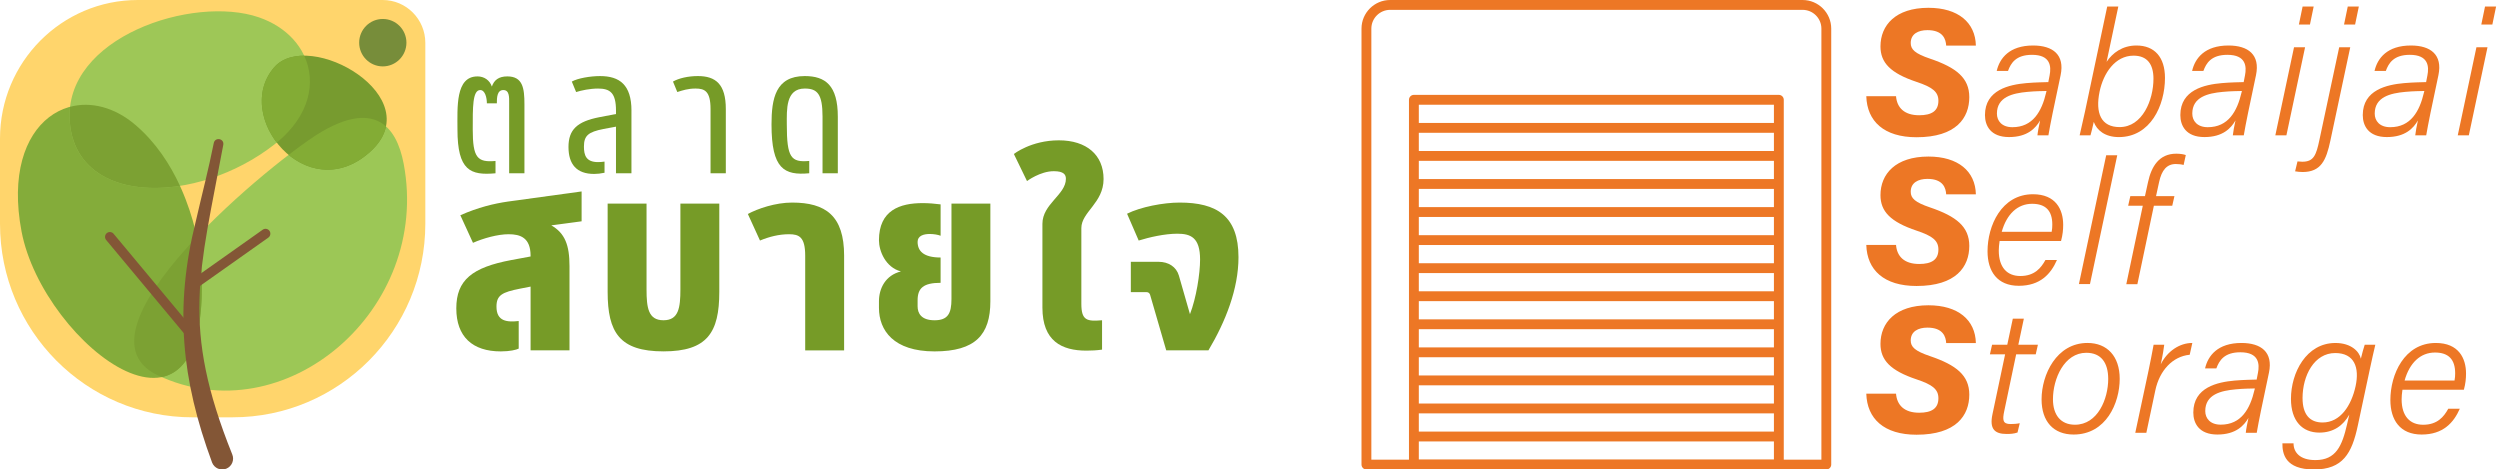 <svg width="213" height="40" viewBox="0 0 213 40" fill="none" xmlns="http://www.w3.org/2000/svg">
<path fill-rule="evenodd" clip-rule="evenodd" d="M19.835 35.556H16.405C7.345 35.556 0 28.17 0 19.06V11.812C0 5.288 5.259 0 11.745 0H32.604C34.612 0 36.238 1.637 36.238 3.654V19.059C36.238 28.169 28.894 35.554 19.834 35.554L19.835 35.556Z" fill="#FFD56C"/>
<path fill-rule="evenodd" clip-rule="evenodd" d="M13.438 31.973C24.25 37.077 36.734 26.405 34.397 13.968C33.752 10.539 31.756 8.709 27.453 11.194C23.642 13.394 5.456 28.205 13.438 31.973Z" fill="#9CC756"/>
<path fill-rule="evenodd" clip-rule="evenodd" d="M17.085 22.012C17.085 22.012 16.425 14.816 11.541 10.647C6.659 6.476 0.005 10.053 1.835 19.718C3.667 29.382 18.613 41.007 17.085 22.012Z" fill="#84AC3A"/>
<path fill-rule="evenodd" clip-rule="evenodd" d="M5.946 10.386C6.516 17.575 16.724 17.497 23.381 12.307C28.21 8.542 26.879 3.139 22.055 1.476C16.463 -0.451 5.375 3.167 5.946 10.386Z" fill="#9EC757"/>
<path fill-rule="evenodd" clip-rule="evenodd" d="M23.355 5.742C19.753 9.909 26.113 17.712 31.475 12.989C36.772 8.324 26.293 2.341 23.355 5.742Z" fill="#779B2F"/>
<path fill-rule="evenodd" clip-rule="evenodd" d="M27.453 11.194C26.826 11.555 25.812 12.257 24.589 13.195C26.409 14.696 29.045 15.13 31.476 12.989C32.296 12.268 32.736 11.515 32.889 10.771C31.76 9.764 30.016 9.713 27.454 11.194" fill="#83AC35"/>
<path fill-rule="evenodd" clip-rule="evenodd" d="M23.579 12.148C26.384 9.854 26.968 6.994 25.915 4.741C24.877 4.741 23.957 5.043 23.355 5.742C21.721 7.631 22.137 10.27 23.579 12.148Z" fill="#83AC35"/>
<path fill-rule="evenodd" clip-rule="evenodd" d="M15.335 15.839C14.506 14.033 13.296 12.144 11.541 10.647C9.754 9.119 7.729 8.631 5.97 9.1C5.921 9.514 5.912 9.944 5.947 10.386C6.31 14.957 10.57 16.591 15.336 15.839" fill="#7CA133"/>
<path fill-rule="evenodd" clip-rule="evenodd" d="M16.776 20.182C12.334 24.867 9.203 29.974 13.438 31.973C13.551 32.026 13.666 32.078 13.783 32.129C16.084 31.661 17.63 28.781 17.086 22.012C17.086 22.012 17.02 21.295 16.777 20.182" fill="#7CA133"/>
<path d="M19.027 12.324C16.998 23.252 15.386 27.761 19.786 38.71C19.988 39.189 19.758 39.742 19.276 39.934C18.801 40.123 18.262 39.892 18.072 39.415C15.457 32.336 14.844 26.19 16.686 18.835C17.197 16.598 17.776 14.401 18.215 12.179C18.326 11.668 19.098 11.784 19.027 12.324Z" fill="#835636"/>
<path d="M16.463 24.677C16.334 24.677 16.207 24.616 16.126 24.502C15.994 24.316 16.038 24.058 16.225 23.926L22.385 19.57C22.57 19.438 22.828 19.483 22.96 19.67C23.091 19.857 23.047 20.114 22.86 20.246L16.701 24.602C16.629 24.653 16.545 24.677 16.463 24.677Z" fill="#835636"/>
<path d="M16.165 28.759C16.047 28.759 15.93 28.709 15.849 28.61L9.044 20.446C8.898 20.271 8.922 20.011 9.097 19.864C9.271 19.718 9.531 19.742 9.678 19.917L16.483 28.081C16.629 28.256 16.605 28.517 16.43 28.663C16.353 28.728 16.259 28.759 16.166 28.759H16.165Z" fill="#835636"/>
<path d="M32.614 5.657C33.726 5.657 34.628 4.752 34.628 3.636C34.628 2.521 33.726 1.616 32.614 1.616C31.503 1.616 30.601 2.521 30.601 3.636C30.601 4.752 31.503 5.657 32.614 5.657Z" fill="#778D3A"/>
<path d="M49.553 16.311V18.855L46.971 19.2C48.133 19.868 48.521 20.882 48.521 22.671V29.851H45.206V24.418L44.324 24.591C42.774 24.893 42.3 25.151 42.3 26.122C42.3 27.394 43.205 27.459 44.194 27.351V29.701C43.979 29.809 43.441 29.939 42.666 29.939C40.254 29.939 38.877 28.688 38.877 26.273C38.877 23.858 40.233 22.78 43.569 22.155L45.205 21.852V21.788C45.205 20.257 44.344 19.956 43.333 19.956C42.407 19.956 41.18 20.3 40.298 20.689L39.221 18.338C40.728 17.67 42.084 17.346 43.267 17.174L49.552 16.311H49.553Z" fill="#769B27"/>
<path d="M57.97 24.655V17.346H61.284V24.87C61.284 28.32 60.272 29.937 56.528 29.937C52.783 29.937 51.771 28.32 51.771 24.87V17.346H55.085V24.655C55.085 26.23 55.236 27.286 56.528 27.286C57.819 27.286 57.97 26.229 57.97 24.655Z" fill="#769B27"/>
<path d="M71.918 21.788V29.852H68.603V21.788C68.603 20.192 68.087 19.956 67.226 19.956C66.364 19.956 65.525 20.172 64.751 20.494L63.717 18.23C64.557 17.778 66.064 17.259 67.484 17.259C70.347 17.259 71.919 18.38 71.919 21.788H71.918Z" fill="#769B27"/>
<path d="M81.065 25.475V17.347H84.379V25.669C84.379 28.516 83.109 29.939 79.622 29.939C76.135 29.939 74.887 28.15 74.887 26.23V25.669C74.887 24.57 75.447 23.448 76.76 23.126C75.447 22.781 74.887 21.38 74.887 20.474C74.887 17.909 76.673 17.305 78.611 17.305C79.106 17.305 79.644 17.348 80.14 17.413V20.086C79.924 20 79.559 19.935 79.214 19.935C78.698 19.935 78.18 20.086 78.18 20.603C78.18 21.38 78.675 21.94 80.139 21.94V24.096C78.675 24.096 78.18 24.549 78.18 25.584V26.101C78.18 26.683 78.482 27.287 79.622 27.287C80.763 27.287 81.065 26.705 81.065 25.476V25.475Z" fill="#769B27"/>
<path d="M93.894 29.788C93.442 29.852 92.99 29.874 92.559 29.874C90.45 29.874 88.814 29.054 88.814 26.208V19.071C88.814 17.367 90.815 16.592 90.815 15.233C90.815 14.888 90.643 14.586 89.783 14.586C88.621 14.586 87.501 15.427 87.501 15.427L86.382 13.12C86.382 13.12 87.846 11.956 90.214 11.956C92.582 11.956 94.024 13.206 94.024 15.254C94.024 17.302 92.131 18.057 92.131 19.437V25.884C92.131 27.307 92.604 27.394 93.895 27.286V29.786L93.894 29.788Z" fill="#769B27"/>
<path d="M96.347 24.893V22.306H98.715C99.555 22.306 100.222 22.737 100.438 23.47L101.385 26.768C101.923 25.389 102.247 23.319 102.247 22.112C102.247 20.236 101.45 19.912 100.31 19.912C99.234 19.912 97.92 20.213 97.017 20.494L96.026 18.209C97.188 17.627 99.126 17.259 100.504 17.259C103.668 17.259 105.519 18.402 105.519 21.916C105.519 24.611 104.422 27.392 102.958 29.851H99.363L97.986 25.108C97.943 24.978 97.835 24.892 97.706 24.892H96.35L96.347 24.893Z" fill="#769B27"/>
<path d="M40.676 6.509C41.257 6.509 41.723 6.836 41.907 7.375C42.092 6.836 42.474 6.509 43.224 6.509C44.54 6.509 44.682 7.516 44.682 8.878V14.762H43.38V8.778C43.38 8.325 43.422 7.672 42.884 7.672C42.346 7.672 42.331 8.325 42.331 8.806H41.482C41.482 8.324 41.327 7.672 40.916 7.672C40.251 7.672 40.278 9.19 40.278 11.033C40.278 13.429 40.66 13.855 42.218 13.714V14.764C40.081 14.961 38.976 14.537 38.976 11.034C38.976 9.162 38.792 6.511 40.675 6.511L40.676 6.509Z" fill="#769B27"/>
<path d="M53.799 9.43V14.761H52.482V10.791L51.421 10.989C50.119 11.244 49.751 11.556 49.751 12.492C49.751 13.23 49.936 13.811 50.954 13.811C51.124 13.811 51.307 13.796 51.506 13.769V14.719C51.18 14.79 50.883 14.819 50.615 14.819C49.128 14.819 48.435 13.997 48.435 12.522C48.435 11.047 49.17 10.353 51.068 9.984L52.483 9.714V9.431C52.483 7.913 51.987 7.545 50.955 7.545C50.276 7.545 49.525 7.701 49.086 7.843L48.718 6.95C49.214 6.667 50.29 6.482 51.125 6.482C52.782 6.482 53.801 7.22 53.801 9.431L53.799 9.43Z" fill="#769B27"/>
<path d="M61.84 9.288V14.762H60.538V9.288C60.538 7.771 60.042 7.544 59.263 7.544C58.612 7.544 58.145 7.7 57.706 7.841L57.338 6.949C57.834 6.665 58.626 6.481 59.462 6.481C60.978 6.481 61.84 7.175 61.84 9.288Z" fill="#769B27"/>
<path d="M68.565 6.481C70.32 6.481 71.382 7.275 71.382 9.94V14.761H70.08V9.94C70.08 8.012 69.642 7.544 68.565 7.544C66.923 7.544 67.036 9.359 67.036 10.607C67.036 13.429 67.39 13.854 68.947 13.712V14.762C66.81 14.96 65.733 14.394 65.733 10.607C65.733 8.409 66.073 6.481 68.565 6.481Z" fill="#769B27"/>
<path d="M161.542 8.197C161.618 9.165 162.236 9.819 163.514 9.819C164.572 9.819 165.152 9.459 165.152 8.585C165.152 7.814 164.631 7.423 163.296 6.979C161.059 6.233 160.216 5.335 160.216 3.954C160.216 2.156 161.499 0.665 164.304 0.665C166.831 0.665 168.301 1.914 168.345 3.886H165.815C165.786 3.353 165.557 2.568 164.218 2.568C163.431 2.568 162.794 2.889 162.794 3.664C162.794 4.212 163.146 4.562 164.455 5.003C166.665 5.755 167.784 6.631 167.784 8.275C167.784 10.054 166.66 11.693 163.29 11.693C160.519 11.693 159.07 10.334 159.008 8.196H161.539L161.542 8.197Z" fill="#ED7725"/>
<path d="M174.88 9.661C174.763 10.233 174.574 11.196 174.524 11.53H173.59C173.617 11.233 173.712 10.745 173.818 10.261C173.442 10.911 172.752 11.678 171.173 11.678C169.593 11.678 169.119 10.703 169.119 9.806C169.119 7.646 171.195 7.212 172.64 7.082C173.477 7.009 174.171 7.009 174.516 6.995L174.626 6.429C174.78 5.657 174.707 4.671 173.129 4.671C171.745 4.671 171.323 5.388 171.083 6.041H170.121C170.37 4.962 171.197 3.877 173.221 3.877C174.906 3.877 175.926 4.665 175.566 6.4L174.88 9.661ZM174.366 7.752C173.994 7.765 173.463 7.759 172.732 7.828C171.474 7.945 170.137 8.257 170.137 9.68C170.137 10.298 170.555 10.837 171.455 10.837C173.199 10.837 173.958 9.497 174.335 7.871L174.364 7.752H174.366Z" fill="#ED7725"/>
<path d="M179.537 0.559H180.48L179.482 5.267C179.984 4.515 180.823 3.877 182.027 3.877C183.552 3.877 184.456 4.857 184.456 6.638C184.456 9.006 183.205 11.68 180.526 11.68C179.357 11.68 178.652 11.107 178.389 10.386C178.294 10.815 178.169 11.341 178.109 11.53H177.186C177.254 11.228 177.429 10.483 177.643 9.499L179.535 0.559H179.537ZM183.475 6.713C183.475 5.441 182.922 4.742 181.777 4.742C180.207 4.742 179.211 6.237 178.886 7.8C178.503 9.647 179.018 10.828 180.591 10.828C182.536 10.828 183.475 8.517 183.475 6.713Z" fill="#ED7725"/>
<path d="M191.526 9.661C191.409 10.233 191.22 11.196 191.17 11.53H190.236C190.264 11.233 190.358 10.745 190.464 10.261C190.089 10.911 189.399 11.678 187.819 11.678C186.239 11.678 185.765 10.703 185.765 9.806C185.765 7.646 187.841 7.212 189.286 7.082C190.124 7.009 190.818 7.009 191.162 6.995L191.272 6.429C191.426 5.657 191.354 4.671 189.775 4.671C188.391 4.671 187.969 5.388 187.73 6.041H186.768C187.016 4.962 187.844 3.877 189.867 3.877C191.552 3.877 192.572 4.665 192.212 6.4L191.526 9.661ZM191.012 7.752C190.64 7.765 190.109 7.759 189.378 7.828C188.121 7.945 186.783 8.257 186.783 9.68C186.783 10.298 187.201 10.837 188.101 10.837C189.845 10.837 190.604 9.497 190.981 7.871L191.011 7.752H191.012Z" fill="#ED7725"/>
<path d="M195.451 4.026H196.393L194.802 11.53H193.859L195.451 4.026ZM196.182 0.559H197.125L196.808 2.089H195.865L196.182 0.559Z" fill="#ED7725"/>
<path d="M200.241 4.026L198.544 12.002C198.192 13.648 197.755 14.656 196.178 14.656C195.971 14.656 195.733 14.627 195.543 14.597L195.747 13.752C195.887 13.767 196.024 13.779 196.149 13.779C197.118 13.779 197.337 13.254 197.619 11.897L199.3 4.026H200.243H200.241ZM199.712 2.089L200.029 0.559H200.972L200.655 2.089H199.712Z" fill="#ED7725"/>
<path d="M207.069 9.661C206.953 10.233 206.764 11.196 206.713 11.53H205.779C205.807 11.233 205.901 10.745 206.007 10.261C205.632 10.911 204.942 11.678 203.362 11.678C201.782 11.678 201.308 10.703 201.308 9.806C201.308 7.646 203.384 7.212 204.829 7.082C205.667 7.009 206.361 7.009 206.705 6.995L206.815 6.429C206.969 5.657 206.897 4.671 205.318 4.671C203.934 4.671 203.512 5.388 203.273 6.041H202.311C202.559 4.962 203.387 3.877 205.41 3.877C207.095 3.877 208.115 4.665 207.755 6.4L207.069 9.661ZM206.555 7.752C206.183 7.765 205.653 7.759 204.921 7.828C203.664 7.945 202.326 8.257 202.326 9.68C202.326 10.298 202.744 10.837 203.644 10.837C205.388 10.837 206.147 9.497 206.524 7.871L206.554 7.752H206.555Z" fill="#ED7725"/>
<path d="M210.992 4.026H211.935L210.344 11.53H209.401L210.992 4.026ZM211.724 0.559H212.667L212.349 2.089H211.407L211.724 0.559Z" fill="#ED7725"/>
<path d="M161.542 20.87C161.618 21.838 162.236 22.491 163.514 22.491C164.572 22.491 165.152 22.131 165.152 21.258C165.152 20.487 164.631 20.096 163.296 19.652C161.059 18.905 160.216 18.007 160.216 16.626C160.216 14.829 161.499 13.338 164.304 13.338C166.831 13.338 168.301 14.586 168.345 16.559H165.815C165.786 16.026 165.557 15.241 164.218 15.241C163.431 15.241 162.794 15.562 162.794 16.337C162.794 16.886 163.146 17.236 164.455 17.677C166.665 18.429 167.784 19.305 167.784 20.949C167.784 22.728 166.66 24.366 163.29 24.366C160.519 24.366 159.07 23.008 159.008 20.87H161.539H161.542Z" fill="#ED7725"/>
<path d="M170.366 20.533C170.323 20.88 170.296 21.062 170.296 21.349C170.296 22.79 171.011 23.516 172.129 23.516C173.341 23.516 173.894 22.838 174.271 22.151H175.253C174.735 23.334 173.835 24.35 172 24.35C170.165 24.35 169.338 23.113 169.338 21.407C169.338 19.243 170.517 16.549 173.212 16.549C175.152 16.549 175.783 17.85 175.783 19.15C175.783 19.568 175.745 20.003 175.6 20.533H170.366ZM174.802 19.75C174.845 19.541 174.856 19.326 174.856 19.126C174.856 17.967 174.302 17.363 173.138 17.363C171.907 17.363 170.974 18.227 170.547 19.75H174.801H174.802Z" fill="#ED7725"/>
<path d="M177.124 24.201L179.447 13.23H180.389L178.066 24.201H177.124Z" fill="#ED7725"/>
<path d="M181.16 24.214L182.566 17.529H181.319L181.504 16.71H182.751L183.013 15.513C183.296 14.198 183.947 13.094 185.418 13.094C185.777 13.094 186.076 13.151 186.23 13.211L186.045 14.055C185.878 14.003 185.581 13.974 185.382 13.974C184.614 13.974 184.171 14.496 183.954 15.518L183.695 16.71H185.262L185.076 17.529H183.51L182.104 24.214H181.161H181.16Z" fill="#ED7725"/>
<path d="M161.542 33.542C161.618 34.51 162.236 35.164 163.514 35.164C164.572 35.164 165.152 34.804 165.152 33.93C165.152 33.159 164.631 32.768 163.296 32.324C161.059 31.578 160.216 30.679 160.216 29.299C160.216 27.501 161.499 26.01 164.304 26.01C166.831 26.01 168.301 27.259 168.345 29.231H165.815C165.786 28.698 165.557 27.913 164.218 27.913C163.431 27.913 162.794 28.233 162.794 29.009C162.794 29.557 163.146 29.907 164.455 30.348C166.665 31.1 167.784 31.976 167.784 33.62C167.784 35.399 166.66 37.038 163.29 37.038C160.519 37.038 159.07 35.679 159.008 33.541H161.539L161.542 33.542Z" fill="#ED7725"/>
<path d="M169.725 29.37H171.02L171.492 27.149H172.432L171.962 29.37H173.63L173.445 30.189H171.777L170.763 35.019C170.599 35.789 170.631 36.128 171.303 36.128C171.517 36.128 171.846 36.112 172.083 36.058L171.892 36.85C171.578 36.961 171.257 36.974 170.959 36.974C169.922 36.974 169.498 36.526 169.756 35.305L170.835 30.19H169.54L169.725 29.371V29.37Z" fill="#ED7725"/>
<path d="M180.599 32.275C180.599 34.338 179.441 37.022 176.674 37.022C174.965 37.022 173.942 35.918 173.942 34.026C173.942 31.928 175.207 29.22 177.855 29.22C179.535 29.22 180.599 30.361 180.599 32.274V32.275ZM174.912 34.017C174.912 35.346 175.567 36.186 176.786 36.186C178.734 36.186 179.62 33.977 179.62 32.287C179.62 30.91 179.019 30.057 177.754 30.057C175.875 30.057 174.912 32.264 174.912 34.017Z" fill="#ED7725"/>
<path d="M183.053 31.59C183.204 30.855 183.366 30.059 183.488 29.37H184.393C184.379 29.564 184.243 30.388 184.096 31.039C184.656 29.92 185.698 29.22 186.786 29.22L186.563 30.225C185.11 30.362 183.99 31.565 183.633 33.263L182.869 36.873H181.926L183.053 31.59Z" fill="#ED7725"/>
<path d="M192.631 35.005C192.514 35.577 192.325 36.539 192.274 36.873H191.341C191.368 36.577 191.463 36.089 191.569 35.605C191.193 36.255 190.503 37.022 188.923 37.022C187.344 37.022 186.87 36.046 186.87 35.15C186.87 32.989 188.945 32.556 190.39 32.425C191.228 32.353 191.922 32.353 192.267 32.339L192.377 31.773C192.531 31 192.458 30.014 190.88 30.014C189.496 30.014 189.074 30.731 188.834 31.385H187.872C188.121 30.305 188.948 29.221 190.972 29.221C192.656 29.221 193.677 30.009 193.317 31.743L192.631 35.005ZM192.116 33.096C191.745 33.109 191.214 33.102 190.482 33.172C189.225 33.288 187.888 33.6 187.888 35.024C187.888 35.641 188.306 36.181 189.206 36.181C190.95 36.181 191.709 34.84 192.085 33.215L192.115 33.096H192.116Z" fill="#ED7725"/>
<path d="M200.884 36.266C200.384 38.623 199.612 40 197.148 40C194.684 40 194.451 38.645 194.461 37.773H195.409C195.414 38.541 195.945 39.199 197.274 39.199C199.024 39.199 199.547 37.994 199.968 36.159L200.161 35.324C199.642 36.256 198.815 36.858 197.609 36.858C196.159 36.858 195.19 35.868 195.19 33.983C195.19 31.752 196.494 29.222 198.979 29.222C200.342 29.222 201.022 29.973 201.145 30.56C201.242 30.164 201.389 29.608 201.474 29.371H202.378C202.232 29.975 202.067 30.726 201.921 31.405L200.884 36.268V36.266ZM196.178 33.919C196.178 35.311 196.789 35.996 197.882 35.996C199.408 35.996 200.335 34.55 200.696 32.903C201.043 31.31 200.591 30.079 198.963 30.079C197.17 30.079 196.177 31.998 196.177 33.919H196.178Z" fill="#ED7725"/>
<path d="M204.688 33.206C204.645 33.553 204.618 33.735 204.618 34.021C204.618 35.463 205.333 36.189 206.451 36.189C207.663 36.189 208.216 35.511 208.593 34.823H209.575C209.057 36.006 208.157 37.022 206.322 37.022C204.487 37.022 203.66 35.785 203.66 34.079C203.66 31.915 204.839 29.221 207.534 29.221C209.474 29.221 210.106 30.523 210.106 31.822C210.106 32.24 210.067 32.675 209.922 33.206H204.688ZM209.125 32.423C209.168 32.213 209.18 31.998 209.18 31.799C209.18 30.639 208.626 30.035 207.461 30.035C206.23 30.035 205.298 30.899 204.871 32.423H209.124H209.125Z" fill="#ED7725"/>
<path d="M151.557 40H120.463C120.232 40 120.044 39.812 120.044 39.581V8.503C120.044 8.271 120.232 8.083 120.463 8.083H151.557C151.789 8.083 151.977 8.271 151.977 8.503V39.581C151.977 39.812 151.789 40 151.557 40ZM120.883 39.161H151.138V8.922H120.883V39.161Z" fill="#ED7725"/>
<path d="M151.557 10.475H120.463V11.314H151.557V10.475Z" fill="#ED7725"/>
<path d="M151.557 12.865H120.463V13.704H151.557V12.865Z" fill="#ED7725"/>
<path d="M151.557 15.256H120.463V16.094H151.557V15.256Z" fill="#ED7725"/>
<path d="M151.557 17.646H120.463V18.485H151.557V17.646Z" fill="#ED7725"/>
<path d="M151.557 20.038H120.463V20.876H151.557V20.038Z" fill="#ED7725"/>
<path d="M151.557 22.428H120.463V23.266H151.557V22.428Z" fill="#ED7725"/>
<path d="M151.557 24.818H120.463V25.657H151.557V24.818Z" fill="#ED7725"/>
<path d="M151.557 27.209H120.463V28.047H151.557V27.209Z" fill="#ED7725"/>
<path d="M151.557 29.599H120.463V30.437H151.557V29.599Z" fill="#ED7725"/>
<path d="M151.557 31.99H120.463V32.829H151.557V31.99Z" fill="#ED7725"/>
<path d="M151.557 34.381H120.463V35.219H151.557V34.381Z" fill="#ED7725"/>
<path d="M151.557 36.771H120.463V37.61H151.557V36.771Z" fill="#ED7725"/>
<path d="M155.601 40H116.42C116.188 40 116 39.812 116 39.581V2.439C116 1.095 117.095 0 118.441 0H153.58C154.925 0 156.021 1.095 156.021 2.439V39.581C156.021 39.812 155.833 40 155.601 40ZM116.839 39.161H155.183V2.439C155.183 1.557 154.464 0.839 153.58 0.839H118.441C117.558 0.839 116.839 1.557 116.839 2.439V39.161Z" fill="#ED7725"/>
</svg>
